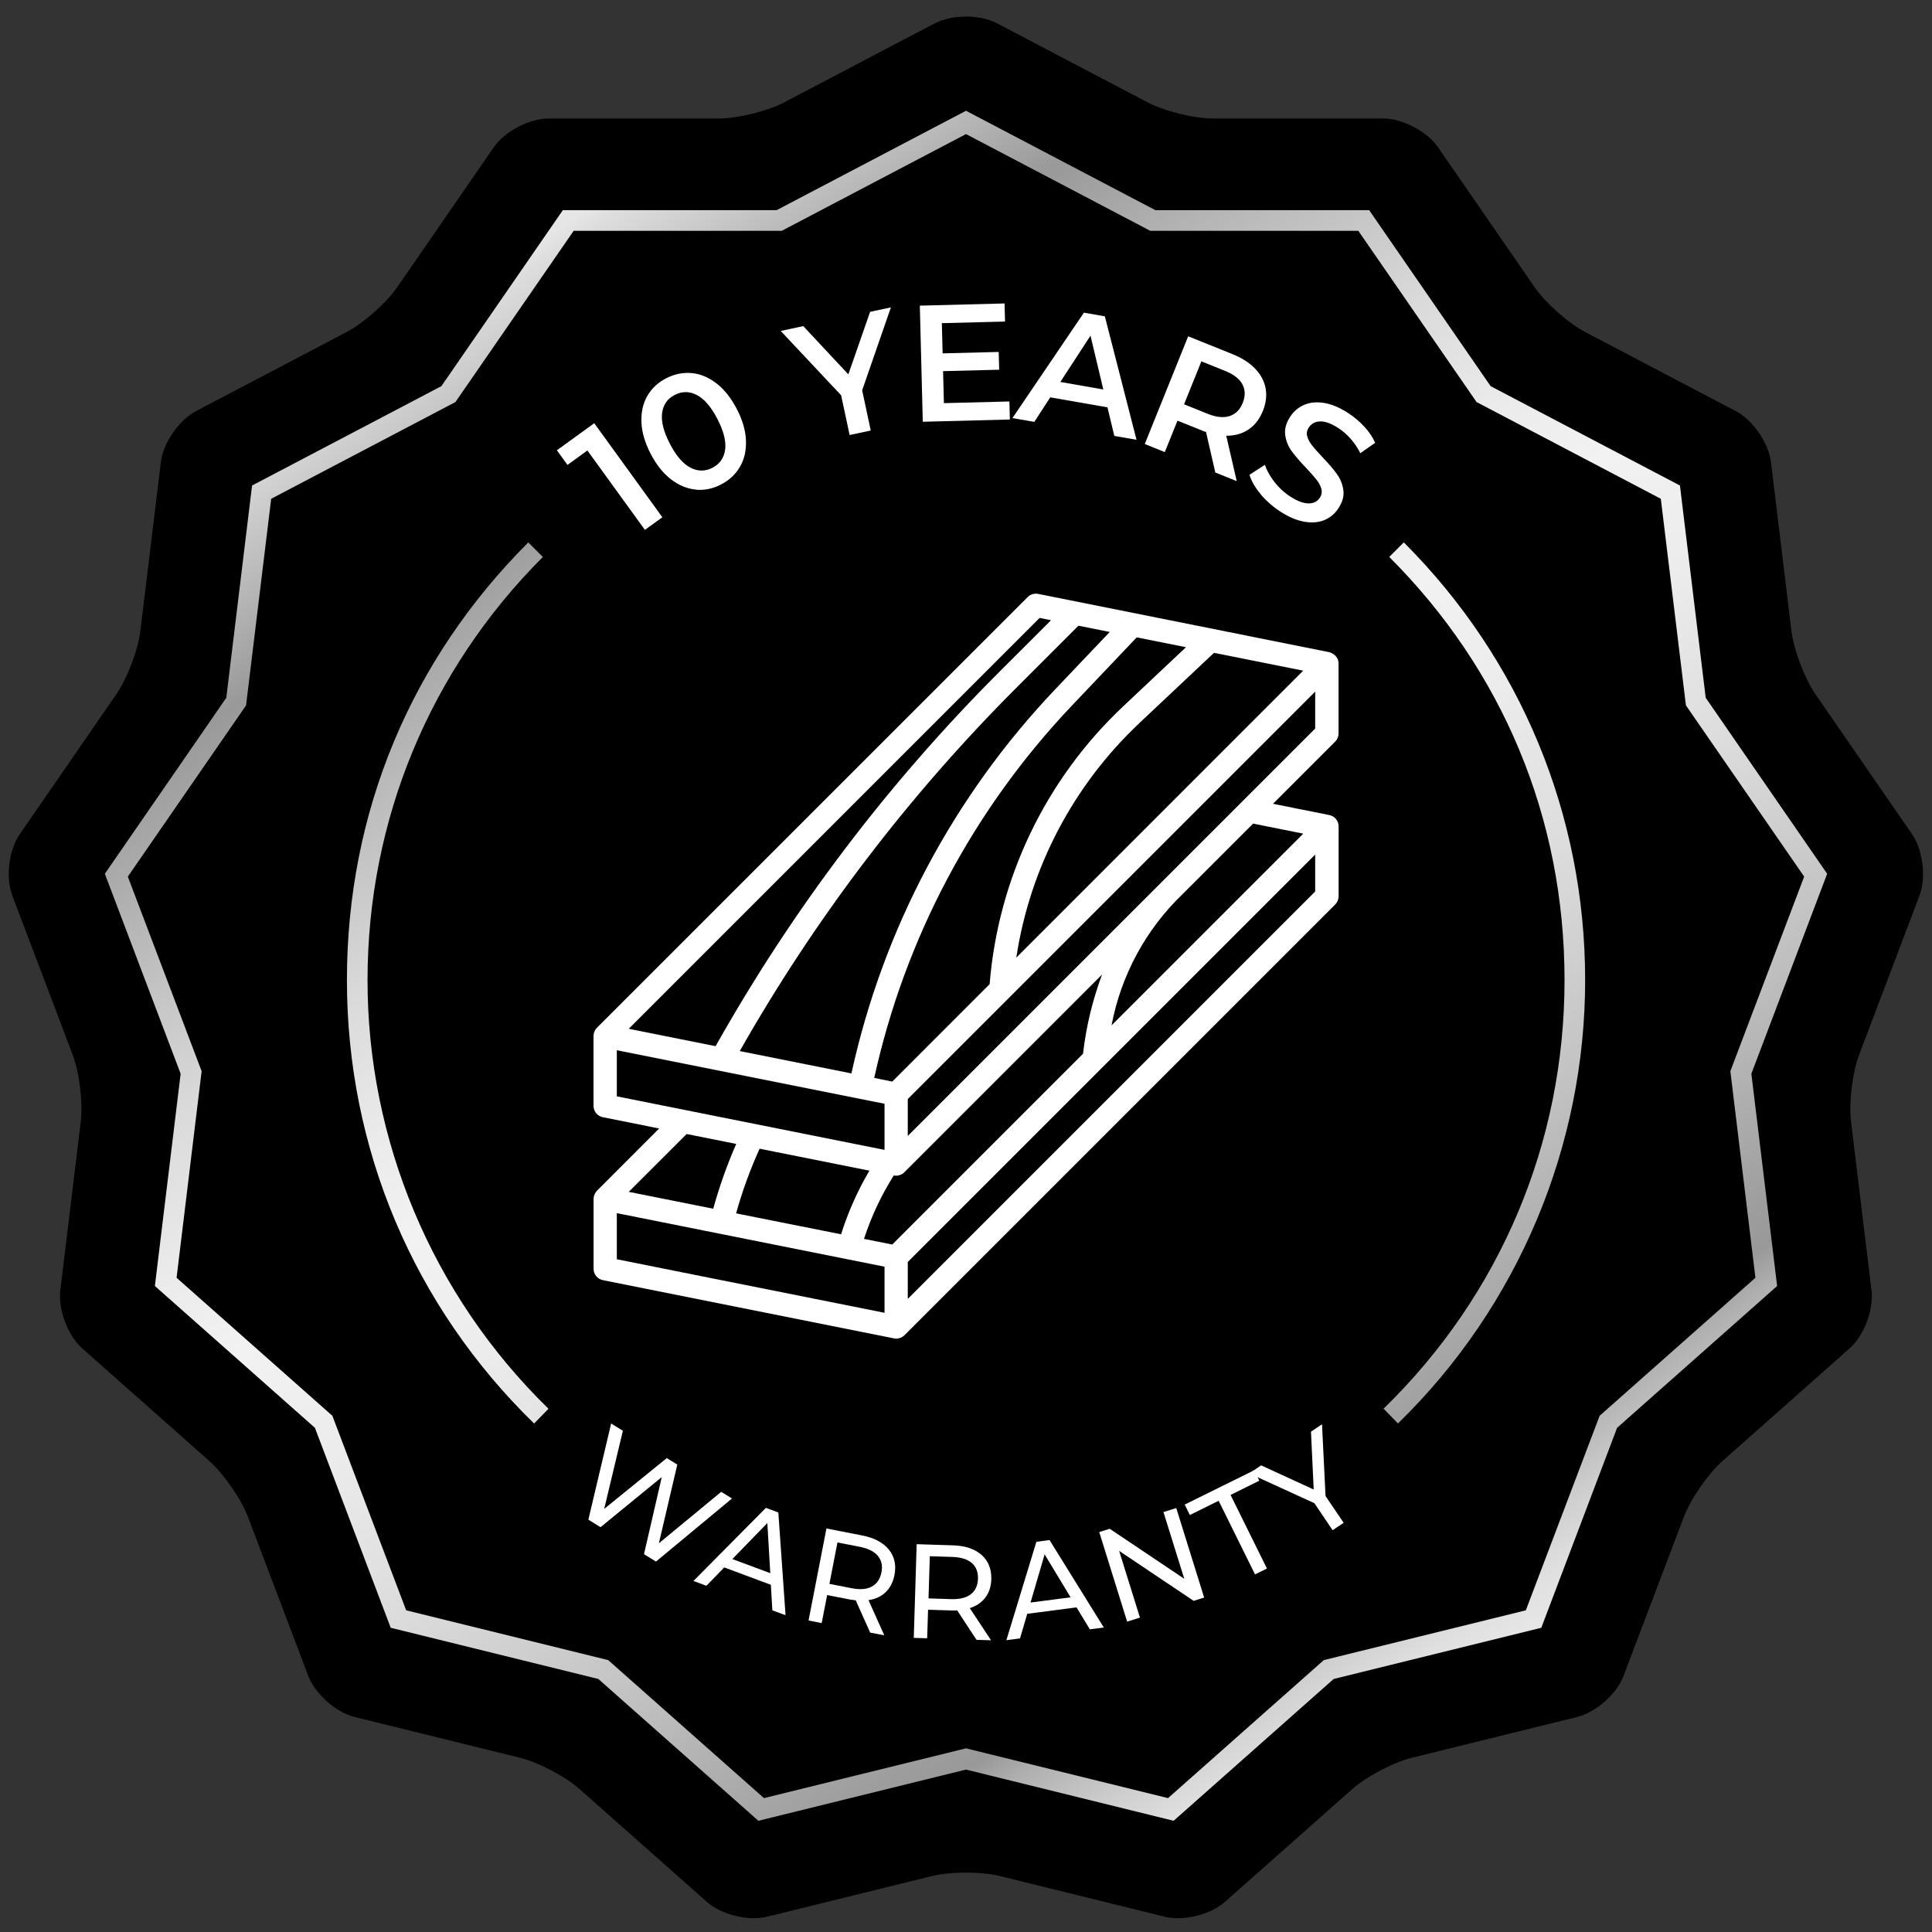 <svg viewBox="0 0 300 300" xmlns:xlink="http://www.w3.org/1999/xlink" xmlns="http://www.w3.org/2000/svg" id="Layer_1">
  <rect x="0" y="0" width="300" height="300" fill="#333333" stroke="none"/>
  <defs>
    <style>
      .cls-1 {
        fill: url(#linear-gradient-3);
      }

      .cls-2 {
        fill: url(#linear-gradient-2);
      }

      .cls-3 {
        fill: url(#linear-gradient);
      }

      .cls-4 {
        fill: #fff;
      }
    </style>
    <linearGradient gradientUnits="userSpaceOnUse" y2="261.33" x2="223.62" y1="40.58" x1="78.86" id="linear-gradient">
      <stop stop-color="#e6e6e6" offset="0"></stop>
      <stop stop-color="#dedede" offset=".01"></stop>
      <stop stop-color="#999" offset=".13"></stop>
      <stop stop-color="#bbb" offset=".22"></stop>
      <stop stop-color="#d9d9d9" offset=".31"></stop>
      <stop stop-color="#ebebeb" offset=".39"></stop>
      <stop stop-color="#f2f2f2" offset=".45"></stop>
      <stop stop-color="#ececec" offset=".53"></stop>
      <stop stop-color="#dcdcdc" offset=".63"></stop>
      <stop stop-color="#c1c1c1" offset=".75"></stop>
      <stop stop-color="#9d9d9d" offset=".87"></stop>
      <stop stop-color="#999" offset=".89"></stop>
      <stop stop-color="#afafaf" offset=".91"></stop>
      <stop stop-color="#cdcdcd" offset=".95"></stop>
      <stop stop-color="#dfdfdf" offset=".98"></stop>
      <stop stop-color="#e6e6e6" offset="1"></stop>
    </linearGradient>
    <linearGradient xlink:href="#linear-gradient" y2="293.82" x2="174.07" y1="73.07" x1="29.31" id="linear-gradient-2"></linearGradient>
    <linearGradient xlink:href="#linear-gradient" y2="231.04" x2="269.8" y1="10.29" x1="125.04" id="linear-gradient-3"></linearGradient>
  </defs>
  <path d="M145.2,3.61c2.64-1.39,6.96-1.39,9.6,0l23.37,12.27c2.64,1.39,7.24,2.52,10.22,2.52h26.4c2.98,0,6.81,2.01,8.5,4.46l15,21.73c1.69,2.45,5.24,5.6,7.88,6.98l23.37,12.27c2.64,1.39,5.1,4.94,5.45,7.9l3.18,26.21c.36,2.96,2.04,7.39,3.73,9.85l15,21.73c1.69,2.45,2.22,6.74,1.16,9.53l-9.36,24.68c-1.06,2.79-1.63,7.49-1.27,10.45l3.18,26.21c.36,2.96-1.17,7-3.41,8.98l-19.76,17.51c-2.23,1.98-4.92,5.88-5.98,8.67l-9.36,24.68c-1.06,2.79-4.29,5.65-7.19,6.37l-25.63,6.32c-2.9.71-7.09,2.92-9.32,4.89l-19.76,17.51c-2.23,1.98-6.43,3.01-9.32,2.3l-25.63-6.32c-2.9-.71-7.63-.71-10.53,0l-25.63,6.32c-2.9.71-7.09-.32-9.32-2.3l-19.76-17.51c-2.23-1.98-6.43-4.18-9.32-4.89l-25.63-6.32c-2.9-.71-6.13-3.58-7.19-6.37l-9.36-24.68c-1.06-2.79-3.75-6.69-5.98-8.67l-19.76-17.51c-2.23-1.98-3.76-6.02-3.41-8.98l3.18-26.21c.36-2.96-.21-7.66-1.27-10.45l-9.36-24.68c-1.06-2.79-.54-7.08,1.16-9.53l15-21.73c1.69-2.45,3.37-6.88,3.73-9.85l3.18-26.21c.36-2.96,2.81-6.52,5.45-7.9l23.37-12.27c2.64-1.39,6.19-4.53,7.88-6.98l15-21.73c1.69-2.45,5.52-4.46,8.5-4.46h26.4c2.98,0,7.58-1.13,10.22-2.52l23.37-12.27Z"></path>
  <g>
    <path d="M113.67,232.68l-11.81,9.8-1.86-1.15,2.76-11.97-9.51,7.78-1.89-1.17,3.54-14.93,1.82,1.13-2.9,12.13,9.72-7.89,1.63,1.01-2.86,12.22,9.68-7.99,1.68,1.04Z" class="cls-4"></path>
    <path d="M119.71,246.09l-7.25-2.7-2.77,2.85-2.01-.75,11.25-11.35,1.93.72,1.12,15.95-2.05-.76-.23-3.97ZM119.61,244.28l-.46-7.78-5.43,5.59,5.89,2.19Z" class="cls-4"></path>
    <path d="M135.11,253.49l-2.23-4.99c-.39-.05-.69-.09-.91-.13l-3.53-.69-.85,4.35-2.04-.4,2.78-14.29,5.57,1.09c1.85.36,3.22,1.09,4.11,2.18.89,1.09,1.18,2.41.88,3.96-.21,1.1-.67,1.99-1.37,2.66-.7.67-1.58,1.08-2.66,1.24l2.45,5.46-2.22-.43ZM135.38,246.36c.79-.43,1.28-1.16,1.49-2.19.2-1.03.02-1.89-.56-2.58-.57-.68-1.51-1.15-2.8-1.4l-3.47-.68-1.25,6.43,3.47.68c1.29.25,2.33.17,3.12-.26Z" class="cls-4"></path>
    <path d="M151.63,254.63l-3-4.57c-.39.02-.69.02-.92.01l-3.6-.11-.14,4.43-2.08-.06.45-14.55,5.67.18c1.88.06,3.35.56,4.41,1.49,1.05.93,1.55,2.19,1.51,3.77-.03,1.12-.34,2.07-.92,2.84-.58.77-1.39,1.32-2.42,1.65l3.3,4.99-2.27-.07ZM150.75,247.55c.71-.55,1.08-1.35,1.11-2.4.03-1.05-.29-1.87-.96-2.45-.68-.58-1.67-.89-2.99-.94l-3.53-.11-.2,6.55,3.53.11c1.32.04,2.33-.21,3.04-.76Z" class="cls-4"></path>
    <path d="M167.18,249.59l-7.67,1-1.12,3.82-2.12.28,4.66-15.28,2.04-.27,8.43,13.58-2.17.28-2.06-3.4ZM166.24,248.03l-4.03-6.67-2.19,7.48,6.23-.81Z" class="cls-4"></path>
    <path d="M182.65,234.17l4.33,13.9-1.63.51-11.57-7.76,3.23,10.36-1.99.62-4.33-13.9,1.63-.51,11.57,7.76-3.23-10.36,1.99-.62Z" class="cls-4"></path>
    <path d="M189.23,233.04l-4.47,2.21-.8-1.62,10.79-5.33.8,1.62-4.47,2.21,5.65,11.43-1.85.91-5.65-11.43Z" class="cls-4"></path>
    <path d="M205.82,232.29l2.82,4.17-1.71,1.15-2.84-4.2-10.1-4.62,1.84-1.25,8.16,3.75-.42-8.98,1.71-1.15.55,11.13Z" class="cls-4"></path>
  </g>
  <g>
    <path d="M92.27,65.71l10.58,14.61-2.71,1.96-8.93-12.33-3.09,2.24-1.65-2.27,5.8-4.2Z" class="cls-4"></path>
    <path d="M108.03,76.02c-1.34-.13-2.63-.66-3.85-1.6-1.22-.94-2.28-2.27-3.16-3.98-.88-1.71-1.36-3.33-1.42-4.88-.06-1.54.24-2.9.91-4.07.67-1.17,1.65-2.09,2.93-2.75,1.28-.66,2.6-.93,3.95-.81,1.35.12,2.64.66,3.86,1.6,1.22.94,2.28,2.27,3.16,3.98.89,1.71,1.36,3.33,1.42,4.88.06,1.54-.24,2.9-.92,4.08-.68,1.17-1.66,2.09-2.94,2.76-1.28.66-2.59.93-3.94.81ZM112.6,69.81c.17-1.29-.23-2.87-1.2-4.75-.97-1.88-2.03-3.11-3.19-3.72-1.15-.6-2.3-.61-3.45-.01-1.13.58-1.78,1.52-1.95,2.81-.17,1.29.23,2.87,1.2,4.75.97,1.88,2.03,3.12,3.19,3.72,1.15.6,2.29.61,3.42.03,1.14-.59,1.8-1.53,1.98-2.82Z" class="cls-4"></path>
    <path d="M133.88,60.63l1.33,6.22-3.28.7-1.32-6.17-9.38-9.99,3.5-.75,7,7.49,3.38-9.71,3.23-.69-4.47,12.89Z" class="cls-4"></path>
    <path d="M156.74,62.33l.07,2.81-13.52.35-.46-18.03,13.16-.34.07,2.81-9.81.25.12,4.69,8.71-.22.07,2.76-8.71.22.13,4.97,10.17-.26Z" class="cls-4"></path>
    <path d="M171.96,63.25l-8.88-1.55-2.47,3.81-3.4-.59,11.1-16.37,3.25.57,4.92,19.17-3.45-.6-1.06-4.42ZM171.32,60.47l-1.99-8.35-4.68,7.19,6.68,1.17Z" class="cls-4"></path>
    <path d="M188.71,73.36l-1.44-6.28c-.15-.04-.37-.12-.65-.24l-3.78-1.52-1.97,4.88-3.11-1.25,6.74-16.73,6.88,2.77c1.45.58,2.62,1.33,3.5,2.24s1.43,1.93,1.64,3.05c.21,1.12.07,2.3-.42,3.53-.51,1.26-1.25,2.22-2.23,2.88-.98.66-2.13.98-3.46.97l1.63,7.05-3.35-1.35ZM192.92,59.67c-.47-.86-1.38-1.56-2.74-2.1l-3.63-1.46-2.69,6.67,3.63,1.46c1.35.55,2.5.67,3.43.37.94-.3,1.62-.98,2.05-2.05.43-1.07.41-2.03-.06-2.89Z" class="cls-4"></path>
    <path d="M195.75,76.72c-.87-1.04-1.45-2.04-1.73-2.99l2.39-1.55c.3.89.8,1.79,1.5,2.68.7.89,1.5,1.64,2.41,2.22,1.12.73,2.08,1.09,2.87,1.09.79,0,1.37-.3,1.76-.89.28-.43.36-.89.23-1.37-.13-.48-.38-.96-.75-1.42-.37-.47-.9-1.07-1.59-1.8-.98-1.02-1.73-1.9-2.27-2.64-.54-.74-.87-1.56-1-2.48-.13-.92.12-1.87.77-2.86.54-.84,1.26-1.45,2.16-1.84.9-.39,1.94-.49,3.11-.3,1.18.19,2.43.72,3.75,1.58.92.6,1.75,1.3,2.5,2.11.74.81,1.3,1.64,1.67,2.5l-2.3,1.61c-.41-.82-.91-1.56-1.5-2.23-.59-.67-1.22-1.22-1.9-1.66-1.11-.72-2.06-1.07-2.84-1.04-.78.02-1.38.35-1.78.97-.28.43-.36.89-.22,1.36.13.47.38.95.76,1.41.37.47.9,1.07,1.59,1.8.96.99,1.7,1.86,2.24,2.61.54.75.88,1.58,1.01,2.49.14.91-.11,1.85-.75,2.83-.54.84-1.26,1.44-2.15,1.83-.89.38-1.93.48-3.12.28-1.18-.2-2.44-.72-3.76-1.58-1.17-.76-2.19-1.66-3.06-2.69Z" class="cls-4"></path>
  </g>
  <g>
    <path d="M182.24,282.73l-32.24-7.95-32.24,7.95-24.85-22.02-32.24-7.95-11.77-31.05-24.85-22.02,4-32.96-11.77-31.05,18.86-27.33,4-32.96,29.4-15.43,18.86-27.33h33.2l29.4-15.43,29.4,15.43h33.2l18.86,27.33,29.4,15.43,4,32.96,18.86,27.33-11.77,31.05,4,32.96-24.85,22.02-11.77,31.05-32.24,7.95-24.85,22.02ZM150,271.48l31.37,7.73,24.19-21.43,31.37-7.73,11.46-30.21,24.19-21.43-3.89-32.08,11.46-30.21-18.36-26.59-3.9-32.08-28.61-15.02-18.36-26.59h-32.31l-28.61-15.02-28.61,15.02h-32.31l-18.36,26.59-28.61,15.02-3.9,32.08-18.36,26.59,11.46,30.21-3.89,32.08,24.19,21.43,11.46,30.21,31.37,7.73,24.19,21.43,31.37-7.73Z" class="cls-3"></path>
    <g>
      <path d="M82.93,221.04c-18.74-18.26-29.06-42.71-29.06-68.84s10-49.82,28.16-67.97l2.26,2.26c-17.55,17.55-27.22,40.89-27.22,65.71s9.98,48.89,28.1,66.55l-2.23,2.29Z" class="cls-2"></path>
      <path d="M217.07,221.03l-2.23-2.29c18.12-17.65,28.1-41.29,28.1-66.55s-9.67-48.16-27.22-65.71l2.26-2.26c18.16,18.16,28.16,42.3,28.16,67.97s-10.32,50.58-29.06,68.84Z" class="cls-1"></path>
    </g>
  </g>
  <g id="_12-timber">
    <path d="M207.81,102.71c-.07-.8-.94-1.34-1.44-1.45l-45.16-9.04c-.59-.12-1.2.07-1.63.49l-66.9,66.89c-.32.33-.51.77-.52,1.23v10.88c0,.86.6,1.6,1.45,1.77l8.74,1.75-9.65,9.66c-.09.1-.53.6-.53,1.28v10.84c0,.86.6,1.6,1.45,1.77l45.19,9.04c.12.03.24.04.36.04.48,0,.94-.19,1.28-.53l66.88-66.88c.34-.34.53-.8.53-1.28v-10.84c0-.86-.6-1.6-1.45-1.77l-8.74-1.75,9.66-9.66c.34-.34.52-.8.52-1.28v-10.88c0-.1-.01-.19-.03-.29ZM138.56,193.25l-4.4-.88c1.13-3.46,2.68-6.77,4.63-9.85.12.03.24.04.36.04.24,0,.47-.05.69-.14.22-.09.42-.22.58-.39l30.71-30.71c-1.48,3.97-2.48,8.1-2.96,12.31l-29.62,29.62ZM135.01,181.77c-1.84,3.12-3.32,6.44-4.41,9.89l-16.3-3.25c.96-3.44,2.18-6.79,3.65-10.04l17.06,3.41ZM138.56,167.95l-2.81-.57c4.77-21.71,15.39-41.7,30.7-57.82l10.06-10.59,7.65,1.53-9.7,9.13c-12.05,11.32-19.46,26.71-20.79,43.19l-15.12,15.13ZM172.32,98.13l-8.5,8.94c-15.78,16.61-26.71,37.22-31.61,59.61l-17.34-3.47c11.69-20.6,26.1-39.54,42.84-56.3l9.75-9.75,4.86.97ZM176.94,112.26l11.57-10.89,13.85,2.77-44.55,44.56c2.12-13.95,8.86-26.78,19.14-36.44h0ZM161.44,95.95l1.76.36-8.05,8.04c-17.26,17.27-32.07,36.82-44.03,58.1l-13.49-2.7,63.81-63.81ZM95.78,163.08l41.57,8.31v7.16l-41.57-8.31v-7.16ZM114.32,177.63c-1.43,3.26-2.62,6.63-3.57,10.06l-13.12-2.62,8.99-8.98,7.7,1.54ZM95.78,188.38l41.57,8.31v7.16l-41.57-8.31v-7.16ZM204.22,138.43l-63.26,63.26v-5.73l63.26-63.26v5.73ZM202.37,129.45l-29.77,29.77c1.47-7.79,5.34-14.93,11.07-20.42l10.91-10.91,7.8,1.56ZM204.22,113.13l-63.26,63.26v-5.73l63.26-63.26v5.73Z" class="cls-4"></path>
  </g>
</svg>